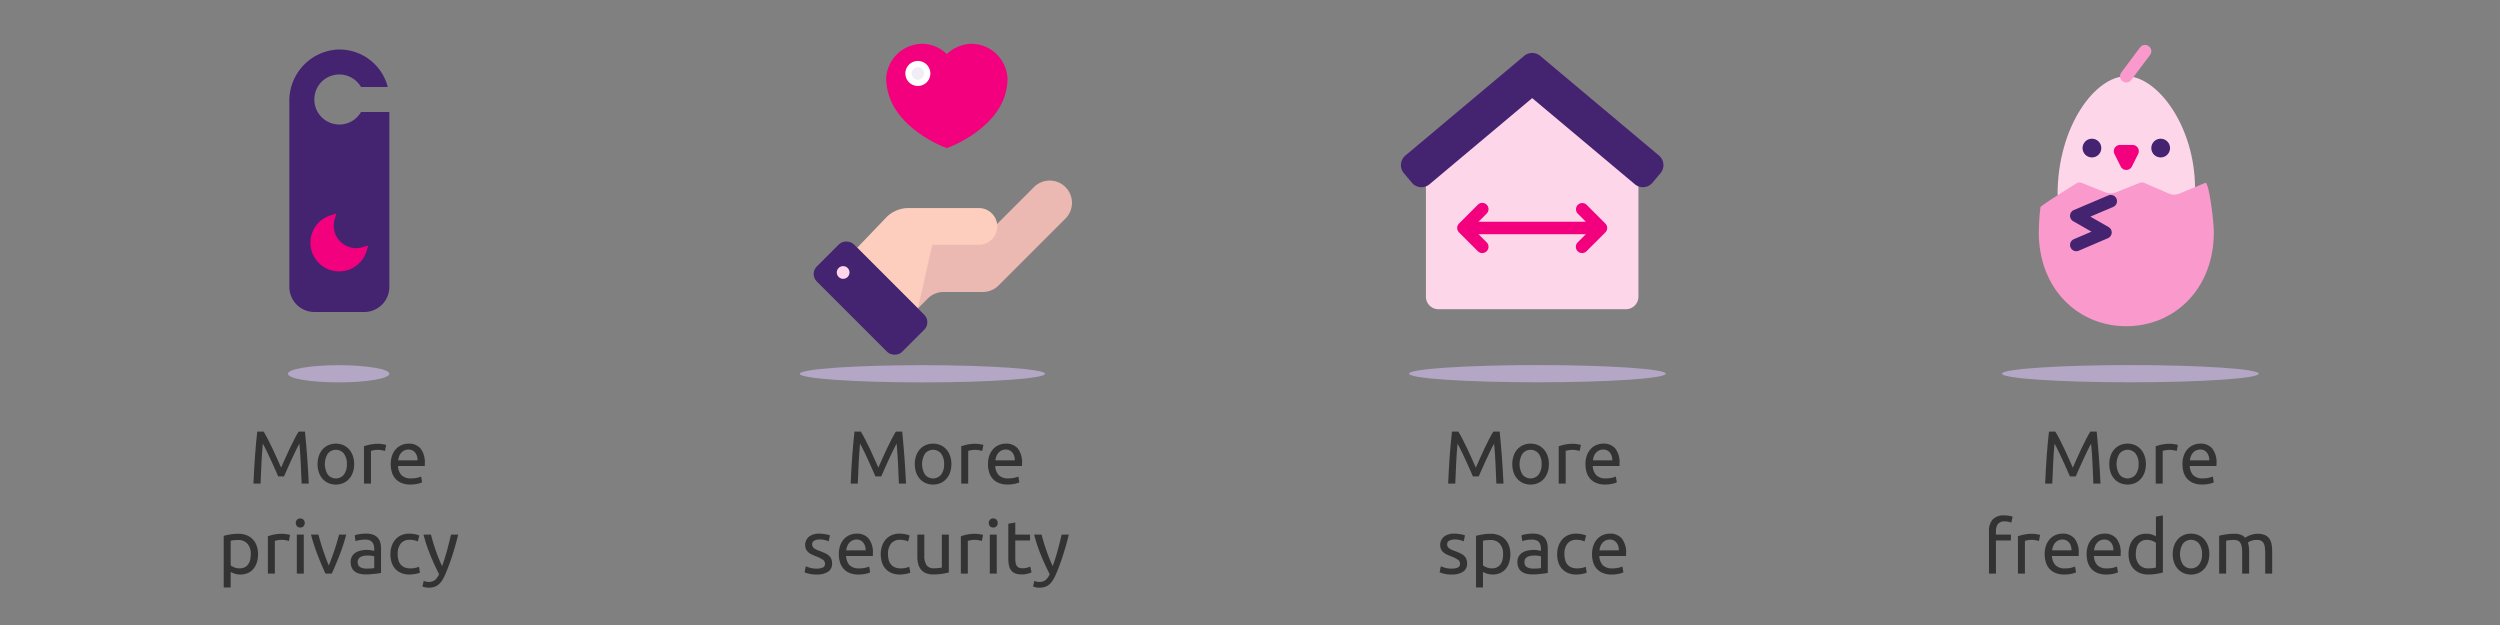 <svg id="LM" xmlns="http://www.w3.org/2000/svg" viewBox="0 0 400 100"><rect x="0" y="0" width="400" height="100" fill="#808080" stroke="none"/><defs><style>.cls-1{fill:#442370;}.cls-2{fill:#f2007d;}.cls-3{fill:#b4a7c6;}.cls-4{fill:#f0edf4;}.cls-5{fill:#fff;}.cls-6{fill:#ebb9b2;}.cls-7{fill:#fdcdbe;}.cls-8{fill:#fdd6ea;}.cls-9{fill:#fa99cb;}.cls-10{fill:#333;}</style></defs><path class="cls-1" d="M62.296,17.92V45.913a4.019,4.019,0,0,1-4.007,4.007H50.303a4.019,4.019,0,0,1-4.007-4.007v-29.695a8.197,8.197,0,0,1,7.691-8.292,8.003,8.003,0,0,1,8.058,5.995l-4.283-.001a4.012,4.012,0,0,0-4.485-1.873,3.96,3.96,0,0,0-2.867,2.911,4.003,4.003,0,0,0,7.353,2.963Z"/><path class="cls-2" d="M58.031,39.545a3.592,3.592,0,0,1-4.635-3.438,3.563,3.563,0,0,1,.155-1.042l.271-.896-.895.271a4.592,4.592,0,1,0,5.726,5.727l.271-.894Z"/><ellipse class="cls-3" cx="54.181" cy="59.806" rx="8.114" ry="1.375"/><ellipse class="cls-3" cx="147.584" cy="59.806" rx="19.624" ry="1.375"/><path class="cls-2" d="M155.3,7.01a5.89,5.89,0,0,0-3.804,1.65,5.745,5.745,0,0,0-3.778-1.65,5.824,5.824,0,0,0-5.93,5.53,9.362,9.362,0,0,0,.646,3.287c2.098,5.272,8.612,7.704,8.889,7.805a.498.498,0,0,0,.172.03.493.493,0,0,0,.171-.03c.277-.101,6.82-2.531,8.901-7.767a9.173,9.173,0,0,0,.635-3.328A5.83,5.83,0,0,0,155.3,7.01Z"/><circle class="cls-4" cx="146.859" cy="11.755" r="1.5"/><path class="cls-5" d="M146.858,13.755a2,2,0,1,1,2-2A2.003,2.003,0,0,1,146.858,13.755Zm0-3a1,1,0,1,0,1,1A1.001,1.001,0,0,0,146.858,10.755Z"/><path class="cls-6" d="M146.864,49.346l1.583-1.583a3.561,3.561,0,0,1,2.518-1.043h6.283a3.561,3.561,0,0,0,2.518-1.043l10.708-10.708a3.561,3.561,0,0,0,0-5.036v0a3.561,3.561,0,0,0-5.036,0l-5.875,5.875-12.783.321.086,13.216"/><path class="cls-7" d="M146.864,49.346,137.155,39.637l4.684-4.888a4.977,4.977,0,0,1,3.52-1.458h11.266a2.938,2.938,0,0,1,2.938,2.938h0a2.938,2.938,0,0,1-2.938,2.938h-7.452L146.864,49.346"/><rect class="cls-1" x="135.084" y="38.045" width="8.393" height="19.305" rx="1.679" transform="translate(7.067 112.456) rotate(-45)"/><circle class="cls-8" cx="134.902" cy="43.596" r="1.018"/><ellipse class="cls-3" cx="245.983" cy="59.79" rx="20.539" ry="1.375"/><path class="cls-8" d="M228.149,28.475v19a2.006,2.006,0,0,0,2,2h30a2.006,2.006,0,0,0,2-2v-19L245.149,13.645Z"/><path class="cls-1" d="M245.149,8.475a1.996,1.996,0,0,0-1.286.468L224.863,24.886a2,2,0,0,0-.247,2.818l1.286,1.532a2,2,0,0,0,1.358.707q.087.008.174.008a2,2,0,0,0,1.286-.468L245.149,15.697l16.429,13.785a2,2,0,0,0,1.286.468q.087,0,.174-.008a2,2,0,0,0,1.358-.707l1.286-1.532a2,2,0,0,0-.247-2.818L246.434,8.943a1.996,1.996,0,0,0-1.286-.468Z"/><path class="cls-2" d="M256.856,35.768l-3-3a1.0 1,0,0,0-1.414,1.414l1.293,1.293H236.563l1.293-1.293a1.0 1,0,1,0-1.414-1.414l-3,3a1.0 1,0,0,0,0,1.414l3,3a1.0 1,0,1,0,1.414-1.414l-1.293-1.293h17.172l-1.293,1.293a1.0 1,0,1,0,1.414,1.414l3-3A1.0 1,0,0,0,256.856,35.768Z"/><ellipse class="cls-3" cx="340.856" cy="59.79" rx="20.539" ry="1.375"/><path class="cls-8" d="M329.208,31.192c0-11,6.029-19,11-19s11,8,11,18L348.139,31.75Z"/><circle class="cls-1" cx="334.708" cy="23.692" r="1.5"/><circle class="cls-1" cx="345.708" cy="23.692" r="1.5"/><path class="cls-2" d="M342.059,23.666a1.001,1.001,0,0,0-.851-.474h-2a1,1,0,0,0-.895,1.447l1,2a1,1,0,0,0,1.789,0l1-2A.999.999,0,0,0,342.059,23.666Z"/><path class="cls-9" d="M352.866,29.252l-4.165,1.73a2.149,2.149,0,0,1-1.678-.012l-3.944-1.706a1.005,1.005,0,0,0-.742,0l-3.754,1.502a2.355,2.355,0,0,1-1.749,0l-3.754-1.502a1.006,1.006,0,0,0-.682-.022s-6.297,3.89-5.921,3.933a33.122,33.122,0,0,0-.269,4.017c0,9,6.268,15,14,15,7.732,0,14-6,14-15C354.208,35.127,353.388,29.064,352.866,29.252Z"/><path class="cls-9" d="M340.207,13.192a1,1,0,0,1-.799-1.6l3-4a1.0 1,0,0,1,1.6,1.2l-3,4A.998.998,0,0,1,340.207,13.192Z"/><path class="cls-1" d="M332.208,40.192a1,1,0,0,1-.394-1.919l2.82-1.209L331.712,35.394a1,1,0,0,1,.105-1.789l5.5-2.333a1.0 1,0,1,1,.781,1.841l-3.643,1.546,2.915,1.666a1.0 1,0,0,1-.103,1.787l-4.667,2A.992.992,0,0,1,332.208,40.192Z"/><path class="cls-10" d="M44.509,76.225c-.08-.192-.186-.436-.317-.731s-.274-.616-.427-.961q-.227-.516-.485-1.062-.258-.546-.486-1.032c-.152-.324-.294-.613-.426-.87-.132-.256-.238-.451-.318-.588q-.132,1.417-.216,3.066-.083,1.649-.144,3.33H40.549q.048-1.081.108-2.179.06-1.097.138-2.159t.168-2.07q.091-1.008.198-1.908h1.02q.325.529.696,1.248.372.721.744,1.506.372.787.72,1.572.349.787.637,1.434.287-.647.636-1.434.347-.785.72-1.572.372-.785.744-1.506.372-.719.696-1.248h1.02q.409,4.021.612,8.316H48.264q-.06-1.68-.144-3.33-.084-1.649-.216-3.066c-.08.137-.187.332-.318.588-.132.257-.273.546-.426.87s-.314.668-.486,1.032-.334.718-.485,1.062q-.229.517-.427.961c-.132.296-.237.539-.317.731Z"/><path class="cls-10" d="M56.665,74.257a3.93,3.93,0,0,1-.216,1.344,3.067,3.067,0,0,1-.605,1.032,2.674,2.674,0,0,1-.931.666,3.078,3.078,0,0,1-2.352,0,2.674,2.674,0,0,1-.931-.666,3.067,3.067,0,0,1-.605-1.032,4.273,4.273,0,0,1,0-2.682,3.057,3.057,0,0,1,.605-1.038,2.674,2.674,0,0,1,.931-.666,3.066,3.066,0,0,1,2.352,0,2.674,2.674,0,0,1,.931.666,3.057,3.057,0,0,1,.605,1.038A3.947,3.947,0,0,1,56.665,74.257Zm-1.164,0a2.688,2.688,0,0,0-.474-1.674,1.655,1.655,0,0,0-2.58,0,3.194,3.194,0,0,0,0,3.348,1.655,1.655,0,0,0,2.58,0A2.688,2.688,0,0,0,55.501,74.257Z"/><path class="cls-10" d="M60.541,71.006c.097,0,.206.006.33.018.124.013.246.028.366.048.12.021.229.04.33.061a2.008,2.008,0,0,1,.222.054l-.191.972a3.988,3.988,0,0,0-.438-.113,3.839,3.839,0,0,0-.786-.066,2.929,2.929,0,0,0-.618.066c-.203.044-.338.074-.401.09v5.244H58.237V71.401a7.605,7.605,0,0,1,.984-.27A6.318,6.318,0,0,1,60.541,71.006Z"/><path class="cls-10" d="M62.521,74.269a3.983,3.983,0,0,1,.239-1.446,3.015,3.015,0,0,1,.637-1.025,2.578,2.578,0,0,1,.912-.612,2.85,2.85,0,0,1,1.056-.204,2.404,2.404,0,0,1,1.932.786,3.616,3.616,0,0,1,.672,2.395v.186a1.731,1.731,0,0,1-.012.21H63.685a2.28,2.28,0,0,0,.563,1.476,2.061,2.061,0,0,0,1.536.505,4.08,4.08,0,0,0,.99-.103,3.468,3.468,0,0,0,.605-.198l.156.937a3.254,3.254,0,0,1-.714.228,5.068,5.068,0,0,1-1.158.12,3.675,3.675,0,0,1-1.41-.246,2.631,2.631,0,0,1-.978-.678,2.768,2.768,0,0,1-.57-1.026A4.332,4.332,0,0,1,62.521,74.269Zm4.284-.612a1.866,1.866,0,0,0-.379-1.241,1.299,1.299,0,0,0-1.073-.486,1.466,1.466,0,0,0-.679.15,1.606,1.606,0,0,0-.498.39,1.803,1.803,0,0,0-.317.552,2.737,2.737,0,0,0-.15.636Z"/><path class="cls-10" d="M41.287,88.67a4.394,4.394,0,0,1-.187,1.308,2.954,2.954,0,0,1-.546,1.032,2.469,2.469,0,0,1-.882.672,2.825,2.825,0,0,1-1.193.24,2.878,2.878,0,0,1-.954-.145,2.993,2.993,0,0,1-.618-.275V93.998H35.791V85.729q.396-.095.99-.21a7.331,7.331,0,0,1,1.374-.114,3.49,3.49,0,0,1,1.296.229,2.785,2.785,0,0,1,.983.647,2.866,2.866,0,0,1,.631,1.026A3.955,3.955,0,0,1,41.287,88.67Zm-1.164,0a2.396,2.396,0,0,0-.54-1.681,1.863,1.863,0,0,0-1.44-.588,6.682,6.682,0,0,0-.785.036,3.16,3.16,0,0,0-.45.084v3.937a2.301,2.301,0,0,0,.588.323,2.202,2.202,0,0,0,.84.156,1.793,1.793,0,0,0,.822-.174,1.51,1.51,0,0,0,.558-.48,2.024,2.024,0,0,0,.312-.72A3.986,3.986,0,0,0,40.123,88.67Z"/><path class="cls-10" d="M45.163,85.405a3.258,3.258,0,0,1,.33.019c.124.012.246.028.366.048s.229.04.33.06a1.965,1.965,0,0,1,.222.055l-.191.972A3.728,3.728,0,0,0,45.781,86.443a3.849,3.849,0,0,0-.786-.065,2.928,2.928,0,0,0-.618.065c-.203.044-.338.074-.401.09V91.777H42.859V85.801a7.591,7.591,0,0,1,.984-.271A6.318,6.318,0,0,1,45.163,85.405Z"/><path class="cls-10" d="M48.042,84.409a.715.715,0,0,1-.51-.197.785.785,0,0,1,0-1.068.756.756,0,0,1,1.021,0,.785.785,0,0,1,0,1.068A.719.719,0,0,1,48.042,84.409Zm.564,7.368H47.49V85.537h1.116Z"/><path class="cls-10" d="M55.398,85.537a31.546,31.546,0,0,1-1.098,3.36q-.63,1.608-1.219,2.88H52.074q-.587-1.271-1.218-2.88a31.328,31.328,0,0,1-1.098-3.36h1.199c.097.393.21.811.343,1.255q.198.665.42,1.319.221.655.449,1.267.229.611.433,1.092.204-.48.432-1.092.229-.612.45-1.267.223-.653.42-1.319.198-.666.342-1.255Z"/><path class="cls-10" d="M58.566,85.381a3.236,3.236,0,0,1,1.135.174,1.837,1.837,0,0,1,.743.492,1.858,1.858,0,0,1,.402.756,3.648,3.648,0,0,1,.12.966v3.9c-.096.016-.23.038-.402.065-.172.028-.365.055-.582.078-.216.024-.449.046-.701.066-.252.02-.503.029-.75.029a4.099,4.099,0,0,1-.973-.107,2.189,2.189,0,0,1-.768-.342,1.572,1.572,0,0,1-.504-.618,2.162,2.162,0,0,1-.181-.924,1.783,1.783,0,0,1,.21-.889,1.678,1.678,0,0,1,.57-.6,2.646,2.646,0,0,1,.84-.336,4.568,4.568,0,0,1,1.008-.108,3.313,3.313,0,0,1,.349.019c.12.012.233.027.342.048.108.02.202.038.282.054.08.017.136.028.168.036v-.312a2.514,2.514,0,0,0-.061-.546,1.239,1.239,0,0,0-.216-.479,1.095,1.095,0,0,0-.426-.336,1.67,1.67,0,0,0-.702-.126,5.207,5.207,0,0,0-.966.078,3.294,3.294,0,0,0-.618.162l-.132-.925a3.44,3.44,0,0,1,.72-.186A6.168,6.168,0,0,1,58.566,85.381Zm.097,5.592q.396,0,.702-.018a3.131,3.131,0,0,0,.51-.066V89.029a1.443,1.443,0,0,0-.391-.102,4.285,4.285,0,0,0-.653-.042,4.147,4.147,0,0,0-.534.036,1.639,1.639,0,0,0-.516.149,1.115,1.115,0,0,0-.391.312.821.821,0,0,0-.156.521.894.894,0,0,0,.385.834A1.994,1.994,0,0,0,58.663,90.973Z"/><path class="cls-10" d="M65.526,91.922a3.394,3.394,0,0,1-1.326-.24,2.667,2.667,0,0,1-.96-.672,2.79,2.79,0,0,1-.582-1.026,4.255,4.255,0,0,1-.191-1.313,3.958,3.958,0,0,1,.21-1.32,3.109,3.109,0,0,1,.594-1.038,2.662,2.662,0,0,1,.942-.684,3.042,3.042,0,0,1,1.241-.246,4.987,4.987,0,0,1,.841.071,3.955,3.955,0,0,1,.804.229l-.252.948a2.677,2.677,0,0,0-.582-.192,3.303,3.303,0,0,0-.702-.072,1.774,1.774,0,0,0-1.434.588,2.594,2.594,0,0,0-.498,1.717,3.516,3.516,0,0,0,.113.924,1.907,1.907,0,0,0,.36.72,1.599,1.599,0,0,0,.63.462,2.402,2.402,0,0,0,.937.162,3.564,3.564,0,0,0,.804-.084,2.938,2.938,0,0,0,.563-.18l.156.936a1.192,1.192,0,0,1-.275.114,3.966,3.966,0,0,1-.408.096c-.152.028-.314.052-.486.072A4.42,4.42,0,0,1,65.526,91.922Z"/><path class="cls-10" d="M67.794,92.941a2.151,2.151,0,0,0,.343.114,1.645,1.645,0,0,0,.414.054,1.622,1.622,0,0,0,1.031-.294,2.531,2.531,0,0,0,.673-.954q-.757-1.44-1.41-3.054a26.454,26.454,0,0,1-1.086-3.271h1.199q.132.541.318,1.164.186.624.414,1.284.227.661.492,1.32.264.661.552,1.271.456-1.26.792-2.495.335-1.236.636-2.545H73.314q-.432,1.765-.96,3.391-.529,1.626-1.14,3.042a6.453,6.453,0,0,1-.498.93,2.833,2.833,0,0,1-.57.643,2.085,2.085,0,0,1-.702.372,3.024,3.024,0,0,1-.882.119,2.296,2.296,0,0,1-.276-.018c-.096-.012-.189-.028-.281-.048-.093-.021-.177-.042-.253-.066a1.2,1.2,0,0,1-.161-.06Z"/><path class="cls-10" d="M140.066,76.225c-.08-.192-.186-.436-.317-.731s-.274-.616-.427-.961q-.227-.516-.485-1.062-.258-.546-.486-1.032c-.152-.324-.294-.613-.426-.87-.132-.256-.238-.451-.318-.588q-.132,1.417-.216,3.066-.083,1.649-.144,3.33h-1.141q.048-1.081.108-2.179.06-1.097.138-2.159t.168-2.07q.091-1.008.198-1.908H137.738q.325.529.696,1.248.372.721.744,1.506.372.787.72,1.572.349.787.637,1.434.287-.647.636-1.434.347-.785.72-1.572.372-.785.744-1.506.372-.719.696-1.248h1.02q.409,4.021.612,8.316H143.822q-.06-1.68-.144-3.33-.084-1.649-.216-3.066c-.08.137-.187.332-.318.588-.132.257-.273.546-.426.87s-.314.668-.486,1.032-.334.718-.485,1.062q-.229.517-.427.961c-.132.296-.237.539-.317.731Z"/><path class="cls-10" d="M152.222,74.257a3.93,3.93,0,0,1-.216,1.344,3.067,3.067,0,0,1-.605,1.032,2.674,2.674,0,0,1-.931.666,3.078,3.078,0,0,1-2.352,0,2.674,2.674,0,0,1-.931-.666,3.067,3.067,0,0,1-.605-1.032,4.273,4.273,0,0,1,0-2.682,3.057,3.057,0,0,1,.605-1.038,2.674,2.674,0,0,1,.931-.666,3.066,3.066,0,0,1,2.352,0,2.674,2.674,0,0,1,.931.666,3.057,3.057,0,0,1,.605,1.038A3.948,3.948,0,0,1,152.222,74.257Zm-1.164,0a2.688,2.688,0,0,0-.474-1.674,1.655,1.655,0,0,0-2.58,0,3.194,3.194,0,0,0,0,3.348,1.655,1.655,0,0,0,2.58,0A2.688,2.688,0,0,0,151.058,74.257Z"/><path class="cls-10" d="M156.098,71.006c.097,0,.206.006.33.018.124.013.246.028.366.048.12.021.229.04.33.061a2.008,2.008,0,0,1,.222.054l-.191.972a3.988,3.988,0,0,0-.438-.113,3.839,3.839,0,0,0-.786-.066,2.929,2.929,0,0,0-.618.066c-.203.044-.338.074-.401.09v5.244h-1.116V71.401a7.604,7.604,0,0,1,.984-.27A6.318,6.318,0,0,1,156.098,71.006Z"/><path class="cls-10" d="M158.079,74.269a3.983,3.983,0,0,1,.239-1.446,3.016,3.016,0,0,1,.637-1.025,2.578,2.578,0,0,1,.912-.612,2.85,2.85,0,0,1,1.056-.204,2.404,2.404,0,0,1,1.932.786,3.616,3.616,0,0,1,.672,2.395v.186a1.729,1.729,0,0,1-.012.21h-4.271a2.28,2.28,0,0,0,.563,1.476,2.061,2.061,0,0,0,1.536.505,4.08,4.08,0,0,0,.99-.103,3.468,3.468,0,0,0,.605-.198l.156.937a3.254,3.254,0,0,1-.714.228,5.067,5.067,0,0,1-1.158.12,3.675,3.675,0,0,1-1.41-.246,2.631,2.631,0,0,1-.978-.678,2.768,2.768,0,0,1-.57-1.026A4.332,4.332,0,0,1,158.079,74.269Zm4.284-.612a1.866,1.866,0,0,0-.379-1.241,1.299,1.299,0,0,0-1.073-.486,1.466,1.466,0,0,0-.679.15,1.606,1.606,0,0,0-.498.39,1.803,1.803,0,0,0-.317.552,2.737,2.737,0,0,0-.15.636Z"/><path class="cls-10" d="M130.659,90.973a2.193,2.193,0,0,0,1.014-.18.61.61,0,0,0,.33-.576.763.763,0,0,0-.324-.648,5.122,5.122,0,0,0-1.067-.54q-.36-.144-.69-.294a2.426,2.426,0,0,1-.57-.354,1.559,1.559,0,0,1-.384-.492,1.748,1.748,0,0,1,.469-2.022,2.614,2.614,0,0,1,1.668-.485,4.772,4.772,0,0,1,.527.029c.176.021.34.045.492.072.152.028.286.059.402.09.115.032.205.061.27.084l-.204.96a2.818,2.818,0,0,0-.563-.197,3.628,3.628,0,0,0-.924-.103,1.705,1.705,0,0,0-.816.187.615.615,0,0,0-.348.582.794.794,0,0,0,.077.359.842.842,0,0,0,.24.282,1.997,1.997,0,0,0,.402.234c.16.071.352.147.576.228.296.112.56.222.792.33a2.516,2.516,0,0,1,.594.378,1.452,1.452,0,0,1,.378.522,1.896,1.896,0,0,1,.132.75,1.489,1.489,0,0,1-.642,1.308,3.199,3.199,0,0,1-1.83.444,4.785,4.785,0,0,1-1.296-.139,6.357,6.357,0,0,1-.636-.21l.203-.96q.192.072.612.216A3.513,3.513,0,0,0,130.659,90.973Z"/><path class="cls-10" d="M134.211,88.67a3.979,3.979,0,0,1,.239-1.446,3.02,3.02,0,0,1,.637-1.026,2.575,2.575,0,0,1,.912-.611,2.831,2.831,0,0,1,1.056-.204,2.401,2.401,0,0,1,1.932.786,3.611,3.611,0,0,1,.672,2.394v.187a1.755,1.755,0,0,1-.012.21h-4.271a2.282,2.282,0,0,0,.563,1.476,2.065,2.065,0,0,0,1.536.504,4.134,4.134,0,0,0,.99-.102,3.553,3.553,0,0,0,.605-.198l.156.936a3.297,3.297,0,0,1-.714.229,5.067,5.067,0,0,1-1.158.12,3.675,3.675,0,0,1-1.41-.246,2.642,2.642,0,0,1-.978-.678,2.775,2.775,0,0,1-.57-1.026A4.341,4.341,0,0,1,134.211,88.67Zm4.284-.612a1.871,1.871,0,0,0-.379-1.242,1.299,1.299,0,0,0-1.073-.486,1.478,1.478,0,0,0-.679.15,1.636,1.636,0,0,0-.498.39,1.808,1.808,0,0,0-.317.553,2.737,2.737,0,0,0-.15.636Z"/><path class="cls-10" d="M143.978,91.922a3.394,3.394,0,0,1-1.326-.24,2.667,2.667,0,0,1-.96-.672,2.79,2.79,0,0,1-.582-1.026,4.255,4.255,0,0,1-.191-1.313,3.958,3.958,0,0,1,.21-1.32,3.109,3.109,0,0,1,.594-1.038,2.662,2.662,0,0,1,.942-.684,3.042,3.042,0,0,1,1.241-.246,4.987,4.987,0,0,1,.841.071,3.955,3.955,0,0,1,.804.229l-.252.948a2.677,2.677,0,0,0-.582-.192,3.303,3.303,0,0,0-.702-.072,1.774,1.774,0,0,0-1.434.588,2.594,2.594,0,0,0-.498,1.717,3.516,3.516,0,0,0,.113.924,1.907,1.907,0,0,0,.36.72,1.599,1.599,0,0,0,.63.462,2.402,2.402,0,0,0,.937.162,3.564,3.564,0,0,0,.804-.084,2.938,2.938,0,0,0,.563-.18l.156.936a1.192,1.192,0,0,1-.275.114,3.966,3.966,0,0,1-.408.096c-.152.028-.314.052-.486.072A4.42,4.42,0,0,1,143.978,91.922Z"/><path class="cls-10" d="M151.814,91.597q-.384.097-1.014.204a8.693,8.693,0,0,1-1.458.107,3.077,3.077,0,0,1-1.212-.21,1.955,1.955,0,0,1-.792-.594,2.418,2.418,0,0,1-.433-.906,4.722,4.722,0,0,1-.132-1.157V85.537h1.116v3.265a2.828,2.828,0,0,0,.36,1.632,1.401,1.401,0,0,0,1.212.492q.18,0,.372-.012c.128-.009.248-.019.359-.03.112-.012.214-.024.307-.036a.9.9,0,0,0,.197-.042V85.537h1.116Z"/><path class="cls-10" d="M156.038,85.405a3.258,3.258,0,0,1,.33.019c.124.012.246.028.366.048s.229.04.33.06a1.965,1.965,0,0,1,.222.055l-.191.972a3.728,3.728,0,0,0-.438-.114,3.849,3.849,0,0,0-.786-.065,2.928,2.928,0,0,0-.618.065c-.203.044-.338.074-.401.09V91.777h-1.116V85.801a7.591,7.591,0,0,1,.984-.271A6.318,6.318,0,0,1,156.038,85.405Z"/><path class="cls-10" d="M158.918,84.409a.715.715,0,0,1-.51-.197.785.785,0,0,1,0-1.068.756.756,0,0,1,1.021,0,.785.785,0,0,1,0,1.068A.719.719,0,0,1,158.918,84.409Zm.564,7.368H158.366V85.537h1.116Z"/><path class="cls-10" d="M162.446,85.537h2.364v.937H162.446v2.88a3.47,3.47,0,0,0,.072.774,1.157,1.157,0,0,0,.216.479.771.771,0,0,0,.36.246,1.595,1.595,0,0,0,.504.072,2.364,2.364,0,0,0,.81-.114q.306-.114.426-.162l.217.924a4.086,4.086,0,0,1-.589.21,3.339,3.339,0,0,1-.96.126,2.925,2.925,0,0,1-1.05-.161,1.538,1.538,0,0,1-.666-.486,1.94,1.94,0,0,1-.354-.798,5.242,5.242,0,0,1-.103-1.099V83.797l1.116-.192Z"/><path class="cls-10" d="M165.494,92.941a2.15,2.15,0,0,0,.343.114,1.645,1.645,0,0,0,.414.054,1.622,1.622,0,0,0,1.031-.294,2.53,2.53,0,0,0,.673-.954q-.757-1.44-1.41-3.054a26.453,26.453,0,0,1-1.086-3.271H166.658q.132.541.318,1.164.186.624.414,1.284.227.661.492,1.32.264.661.552,1.271.456-1.26.792-2.495.335-1.236.636-2.545h1.152q-.432,1.765-.96,3.391-.529,1.626-1.14,3.042a6.453,6.453,0,0,1-.498.93,2.833,2.833,0,0,1-.57.643,2.085,2.085,0,0,1-.702.372,3.024,3.024,0,0,1-.882.119,2.296,2.296,0,0,1-.276-.018c-.096-.012-.189-.028-.281-.048-.093-.021-.177-.042-.253-.066a1.201,1.201,0,0,1-.161-.06Z"/><path class="cls-10" d="M235.664,76.225c-.08-.192-.186-.436-.317-.731s-.274-.616-.427-.961q-.227-.516-.485-1.062-.258-.546-.486-1.032c-.152-.324-.294-.613-.426-.87-.132-.256-.238-.451-.318-.588q-.132,1.417-.216,3.066-.084,1.649-.144,3.33h-1.141q.048-1.081.108-2.179.06-1.097.138-2.159t.168-2.07q.091-1.008.198-1.908h1.02q.325.529.696,1.248.372.721.744,1.506.372.787.72,1.572.349.787.637,1.434.287-.647.636-1.434.347-.785.72-1.572.372-.785.744-1.506.372-.719.696-1.248H239.948q.409,4.021.612,8.316h-1.141q-.06-1.68-.144-3.33-.083-1.649-.216-3.066c-.08.137-.187.332-.318.588-.132.257-.273.546-.426.87s-.314.668-.486,1.032-.334.718-.485,1.062q-.229.517-.427.961c-.132.296-.237.539-.317.731Z"/><path class="cls-10" d="M247.82,74.257a3.93,3.93,0,0,1-.216,1.344,3.067,3.067,0,0,1-.605,1.032,2.674,2.674,0,0,1-.931.666,3.078,3.078,0,0,1-2.352,0,2.674,2.674,0,0,1-.931-.666,3.067,3.067,0,0,1-.605-1.032,4.273,4.273,0,0,1,0-2.682,3.057,3.057,0,0,1,.605-1.038,2.674,2.674,0,0,1,.931-.666,3.066,3.066,0,0,1,2.352,0,2.674,2.674,0,0,1,.931.666,3.057,3.057,0,0,1,.605,1.038A3.948,3.948,0,0,1,247.82,74.257Zm-1.164,0a2.688,2.688,0,0,0-.474-1.674,1.655,1.655,0,0,0-2.58,0,3.194,3.194,0,0,0,0,3.348,1.655,1.655,0,0,0,2.58,0A2.688,2.688,0,0,0,246.656,74.257Z"/><path class="cls-10" d="M251.696,71.006c.097,0,.206.006.33.018.124.013.246.028.366.048.12.021.23.04.33.061a2.008,2.008,0,0,1,.222.054l-.191.972a3.987,3.987,0,0,0-.438-.113,3.839,3.839,0,0,0-.786-.066,2.929,2.929,0,0,0-.618.066c-.203.044-.338.074-.401.09v5.244h-1.116V71.401a7.605,7.605,0,0,1,.984-.27A6.318,6.318,0,0,1,251.696,71.006Z"/><path class="cls-10" d="M253.677,74.269a3.983,3.983,0,0,1,.239-1.446,3.016,3.016,0,0,1,.637-1.025,2.578,2.578,0,0,1,.912-.612,2.85,2.85,0,0,1,1.056-.204,2.404,2.404,0,0,1,1.932.786,3.616,3.616,0,0,1,.672,2.395v.186a1.731,1.731,0,0,1-.012.21h-4.271a2.28,2.28,0,0,0,.563,1.476,2.061,2.061,0,0,0,1.536.505,4.08,4.08,0,0,0,.99-.103,3.468,3.468,0,0,0,.605-.198l.156.937a3.254,3.254,0,0,1-.714.228,5.067,5.067,0,0,1-1.158.12,3.675,3.675,0,0,1-1.41-.246,2.631,2.631,0,0,1-.978-.678,2.768,2.768,0,0,1-.57-1.026A4.332,4.332,0,0,1,253.677,74.269Zm4.284-.612a1.866,1.866,0,0,0-.379-1.241,1.299,1.299,0,0,0-1.073-.486,1.466,1.466,0,0,0-.679.15,1.606,1.606,0,0,0-.498.39,1.803,1.803,0,0,0-.317.552,2.737,2.737,0,0,0-.15.636Z"/><path class="cls-10" d="M232.262,90.973a2.193,2.193,0,0,0,1.014-.18.61.61,0,0,0,.33-.576.763.763,0,0,0-.324-.648,5.122,5.122,0,0,0-1.067-.54q-.36-.144-.69-.294a2.425,2.425,0,0,1-.57-.354,1.559,1.559,0,0,1-.384-.492,1.748,1.748,0,0,1,.469-2.022,2.614,2.614,0,0,1,1.668-.485,4.772,4.772,0,0,1,.527.029c.176.021.34.045.492.072.152.028.286.059.402.09.115.032.205.061.27.084l-.204.96a2.818,2.818,0,0,0-.563-.197,3.628,3.628,0,0,0-.924-.103,1.705,1.705,0,0,0-.816.187.615.615,0,0,0-.348.582.794.794,0,0,0,.077.359.842.842,0,0,0,.24.282,1.996,1.996,0,0,0,.402.234c.16.071.352.147.576.228.296.112.56.222.792.33a2.516,2.516,0,0,1,.594.378,1.452,1.452,0,0,1,.378.522,1.896,1.896,0,0,1,.132.75,1.489,1.489,0,0,1-.642,1.308,3.199,3.199,0,0,1-1.83.444,4.785,4.785,0,0,1-1.296-.139,6.357,6.357,0,0,1-.636-.21l.203-.96q.192.072.612.216A3.513,3.513,0,0,0,232.262,90.973Z"/><path class="cls-10" d="M241.658,88.67a4.394,4.394,0,0,1-.187,1.308,2.955,2.955,0,0,1-.546,1.032,2.469,2.469,0,0,1-.882.672,2.824,2.824,0,0,1-1.193.24,2.878,2.878,0,0,1-.954-.145,2.993,2.993,0,0,1-.618-.275V93.998h-1.116V85.729q.396-.095.99-.21a7.331,7.331,0,0,1,1.374-.114,3.49,3.49,0,0,1,1.296.229,2.785,2.785,0,0,1,.983.647,2.866,2.866,0,0,1,.631,1.026A3.955,3.955,0,0,1,241.658,88.67Zm-1.164,0a2.396,2.396,0,0,0-.54-1.681,1.863,1.863,0,0,0-1.44-.588,6.682,6.682,0,0,0-.785.036,3.159,3.159,0,0,0-.45.084v3.937a2.301,2.301,0,0,0,.588.323,2.202,2.202,0,0,0,.84.156,1.793,1.793,0,0,0,.822-.174,1.51,1.51,0,0,0,.558-.48,2.024,2.024,0,0,0,.312-.72A3.986,3.986,0,0,0,240.494,88.67Z"/><path class="cls-10" d="M245.246,85.381a3.236,3.236,0,0,1,1.135.174,1.837,1.837,0,0,1,.743.492,1.858,1.858,0,0,1,.402.756,3.648,3.648,0,0,1,.12.966v3.9c-.096.016-.23.038-.402.065-.172.028-.365.055-.582.078-.216.024-.449.046-.701.066-.252.02-.503.029-.75.029a4.099,4.099,0,0,1-.973-.107,2.189,2.189,0,0,1-.768-.342,1.572,1.572,0,0,1-.504-.618,2.162,2.162,0,0,1-.181-.924,1.783,1.783,0,0,1,.21-.889,1.678,1.678,0,0,1,.57-.6,2.646,2.646,0,0,1,.84-.336,4.568,4.568,0,0,1,1.008-.108,3.313,3.313,0,0,1,.349.019c.12.012.233.027.342.048.108.02.202.038.282.054.08.017.136.028.168.036v-.312a2.515,2.515,0,0,0-.061-.546,1.239,1.239,0,0,0-.216-.479,1.095,1.095,0,0,0-.426-.336,1.67,1.67,0,0,0-.702-.126,5.207,5.207,0,0,0-.966.078,3.294,3.294,0,0,0-.618.162l-.132-.925a3.44,3.44,0,0,1,.72-.186A6.168,6.168,0,0,1,245.246,85.381Zm.097,5.592q.396,0,.702-.018a3.131,3.131,0,0,0,.51-.066V89.029a1.443,1.443,0,0,0-.391-.102,4.285,4.285,0,0,0-.653-.042,4.147,4.147,0,0,0-.534.036,1.64,1.64,0,0,0-.516.149,1.115,1.115,0,0,0-.391.312.821.821,0,0,0-.156.521.894.894,0,0,0,.385.834A1.995,1.995,0,0,0,245.343,90.973Z"/><path class="cls-10" d="M252.206,91.922a3.394,3.394,0,0,1-1.326-.24,2.667,2.667,0,0,1-.96-.672,2.79,2.79,0,0,1-.582-1.026,4.255,4.255,0,0,1-.191-1.313,3.958,3.958,0,0,1,.21-1.32,3.109,3.109,0,0,1,.594-1.038,2.662,2.662,0,0,1,.942-.684,3.042,3.042,0,0,1,1.241-.246,4.987,4.987,0,0,1,.841.071,3.955,3.955,0,0,1,.804.229l-.252.948a2.677,2.677,0,0,0-.582-.192,3.303,3.303,0,0,0-.702-.072,1.774,1.774,0,0,0-1.434.588,2.594,2.594,0,0,0-.498,1.717,3.516,3.516,0,0,0,.113.924,1.907,1.907,0,0,0,.36.72,1.599,1.599,0,0,0,.63.462,2.402,2.402,0,0,0,.937.162,3.564,3.564,0,0,0,.804-.084,2.938,2.938,0,0,0,.563-.18l.156.936a1.192,1.192,0,0,1-.275.114,3.966,3.966,0,0,1-.408.096c-.152.028-.314.052-.486.072A4.42,4.42,0,0,1,252.206,91.922Z"/><path class="cls-10" d="M254.726,88.67a3.979,3.979,0,0,1,.239-1.446,3.02,3.02,0,0,1,.637-1.026,2.575,2.575,0,0,1,.912-.611,2.831,2.831,0,0,1,1.056-.204,2.401,2.401,0,0,1,1.932.786,3.611,3.611,0,0,1,.672,2.394v.187a1.753,1.753,0,0,1-.012.21h-4.271a2.282,2.282,0,0,0,.563,1.476,2.065,2.065,0,0,0,1.536.504,4.134,4.134,0,0,0,.99-.102,3.553,3.553,0,0,0,.605-.198l.156.936a3.297,3.297,0,0,1-.714.229,5.068,5.068,0,0,1-1.158.12,3.675,3.675,0,0,1-1.41-.246,2.642,2.642,0,0,1-.978-.678,2.776,2.776,0,0,1-.57-1.026A4.341,4.341,0,0,1,254.726,88.67Zm4.284-.612a1.871,1.871,0,0,0-.379-1.242,1.299,1.299,0,0,0-1.073-.486,1.478,1.478,0,0,0-.679.15,1.636,1.636,0,0,0-.498.39,1.808,1.808,0,0,0-.317.553,2.737,2.737,0,0,0-.15.636Z"/><path class="cls-10" d="M331.183,76.225q-.12-.289-.317-.732-.198-.444-.427-.96-.227-.516-.485-1.062-.258-.546-.486-1.032-.229-.486-.426-.87-.198-.384-.318-.588-.132,1.415-.216,3.065-.084,1.651-.144,3.33h-1.141q.048-1.08.108-2.178.06-1.099.138-2.16.078-1.062.168-2.07.091-1.008.198-1.907h1.02q.325.527.696,1.248.372.719.744,1.506.372.785.72,1.571.349.787.637,1.435.287-.647.636-1.435.347-.785.72-1.571.372-.787.744-1.506.372-.721.696-1.248h1.02q.409,4.02.612,8.315H334.939q-.06-1.68-.144-3.33-.083-1.649-.216-3.065-.12.204-.318.588-.198.384-.426.87-.229.486-.486,1.032-.258.545-.485,1.062-.229.516-.427.96-.198.444-.317.732Z"/><path class="cls-10" d="M343.34,74.256a3.94,3.94,0,0,1-.216,1.345,3.072,3.072,0,0,1-.605,1.031,2.661,2.661,0,0,1-.931.666,3.066,3.066,0,0,1-2.352,0,2.661,2.661,0,0,1-.931-.666,3.072,3.072,0,0,1-.605-1.031,4.276,4.276,0,0,1,0-2.683,3.066,3.066,0,0,1,.605-1.038,2.674,2.674,0,0,1,.931-.666,3.078,3.078,0,0,1,2.352,0,2.674,2.674,0,0,1,.931.666,3.066,3.066,0,0,1,.605,1.038A3.952,3.952,0,0,1,343.34,74.256Zm-1.164,0a2.69,2.69,0,0,0-.474-1.674,1.655,1.655,0,0,0-2.58,0,3.196,3.196,0,0,0,0,3.349,1.657,1.657,0,0,0,2.58,0A2.691,2.691,0,0,0,342.176,74.256Z"/><path class="cls-10" d="M347.216,71.005a3.258,3.258,0,0,1,.33.019c.124.012.246.028.366.048s.23.04.33.06a1.965,1.965,0,0,1,.222.055l-.191.972a3.728,3.728,0,0,0-.438-.114,3.849,3.849,0,0,0-.786-.065,2.929,2.929,0,0,0-.618.065c-.203.044-.338.074-.401.09v5.244h-1.116V71.401a7.592,7.592,0,0,1,.984-.271A6.318,6.318,0,0,1,347.216,71.005Z"/><path class="cls-10" d="M349.196,74.269a3.98,3.98,0,0,1,.239-1.446,3.02,3.02,0,0,1,.637-1.026,2.575,2.575,0,0,1,.912-.611,2.831,2.831,0,0,1,1.056-.204,2.401,2.401,0,0,1,1.932.786,3.611,3.611,0,0,1,.672,2.394v.187a1.755,1.755,0,0,1-.012.21H350.36a2.282,2.282,0,0,0,.563,1.476,2.065,2.065,0,0,0,1.536.504,4.134,4.134,0,0,0,.99-.102,3.553,3.553,0,0,0,.605-.198l.156.936a3.297,3.297,0,0,1-.714.229,5.067,5.067,0,0,1-1.158.12,3.675,3.675,0,0,1-1.41-.246,2.642,2.642,0,0,1-.978-.678,2.775,2.775,0,0,1-.57-1.026A4.341,4.341,0,0,1,349.196,74.269Zm4.284-.612a1.871,1.871,0,0,0-.379-1.242,1.299,1.299,0,0,0-1.073-.486,1.478,1.478,0,0,0-.679.15,1.636,1.636,0,0,0-.498.39,1.808,1.808,0,0,0-.317.553,2.737,2.737,0,0,0-.15.636Z"/><path class="cls-10" d="M320.672,82.465a4.319,4.319,0,0,1,.846.072,3.049,3.049,0,0,1,.498.132l-.204.96a2.082,2.082,0,0,0-.408-.138,2.711,2.711,0,0,0-.647-.066,1.268,1.268,0,0,0-1.093.427,1.897,1.897,0,0,0-.312,1.146v.54h2.399v.936h-2.399V91.777H318.235V84.972a2.681,2.681,0,0,1,.588-1.854A2.369,2.369,0,0,1,320.672,82.465Z"/><path class="cls-10" d="M325.171,85.405c.097,0,.206.006.33.018.124.013.246.028.366.048.12.021.229.04.33.061a2.011,2.011,0,0,1,.222.054l-.191.972a3.99,3.99,0,0,0-.438-.113,3.84,3.84,0,0,0-.786-.066,2.93,2.93,0,0,0-.618.066c-.203.044-.338.074-.401.09V91.777h-1.116V85.8a7.606,7.606,0,0,1,.984-.27A6.318,6.318,0,0,1,325.171,85.405Z"/><path class="cls-10" d="M327.151,88.669a3.983,3.983,0,0,1,.239-1.446,3.015,3.015,0,0,1,.637-1.025,2.578,2.578,0,0,1,.912-.612,2.85,2.85,0,0,1,1.056-.204,2.404,2.404,0,0,1,1.932.786,3.616,3.616,0,0,1,.672,2.395v.186a1.731,1.731,0,0,1-.012.21h-4.271a2.28,2.28,0,0,0,.563,1.476,2.061,2.061,0,0,0,1.536.505,4.08,4.08,0,0,0,.99-.103,3.468,3.468,0,0,0,.605-.198l.156.937a3.254,3.254,0,0,1-.714.228,5.067,5.067,0,0,1-1.158.12,3.675,3.675,0,0,1-1.41-.246,2.631,2.631,0,0,1-.978-.678,2.768,2.768,0,0,1-.57-1.026A4.332,4.332,0,0,1,327.151,88.669Zm4.284-.612a1.866,1.866,0,0,0-.379-1.241,1.299,1.299,0,0,0-1.073-.486,1.466,1.466,0,0,0-.679.15,1.606,1.606,0,0,0-.498.39,1.803,1.803,0,0,0-.317.552,2.737,2.737,0,0,0-.15.636Z"/><path class="cls-10" d="M333.859,88.669a3.983,3.983,0,0,1,.239-1.446,3.015,3.015,0,0,1,.637-1.025,2.578,2.578,0,0,1,.912-.612,2.85,2.85,0,0,1,1.056-.204,2.404,2.404,0,0,1,1.932.786,3.616,3.616,0,0,1,.672,2.395v.186a1.731,1.731,0,0,1-.012.21h-4.271a2.28,2.28,0,0,0,.563,1.476,2.061,2.061,0,0,0,1.536.505,4.08,4.08,0,0,0,.99-.103,3.468,3.468,0,0,0,.605-.198l.156.937a3.254,3.254,0,0,1-.714.228,5.068,5.068,0,0,1-1.158.12,3.675,3.675,0,0,1-1.41-.246,2.631,2.631,0,0,1-.978-.678,2.768,2.768,0,0,1-.57-1.026A4.332,4.332,0,0,1,333.859,88.669Zm4.284-.612a1.866,1.866,0,0,0-.379-1.241,1.299,1.299,0,0,0-1.073-.486,1.466,1.466,0,0,0-.679.15,1.606,1.606,0,0,0-.498.39,1.803,1.803,0,0,0-.317.552,2.737,2.737,0,0,0-.15.636Z"/><path class="cls-10" d="M344.947,82.657l1.116-.192v9.132c-.257.072-.584.145-.984.217a7.935,7.935,0,0,1-1.38.107,3.506,3.506,0,0,1-1.296-.228,2.786,2.786,0,0,1-.984-.648,2.874,2.874,0,0,1-.63-1.025,3.932,3.932,0,0,1-.222-1.362,4.443,4.443,0,0,1,.186-1.32,2.963,2.963,0,0,1,.546-1.032,2.498,2.498,0,0,1,.882-.672,2.844,2.844,0,0,1,1.194-.239,2.908,2.908,0,0,1,.954.144,3.011,3.011,0,0,1,.618.276Zm0,4.2a2.287,2.287,0,0,0-.588-.324,2.224,2.224,0,0,0-.84-.156,1.803,1.803,0,0,0-.822.174,1.513,1.513,0,0,0-.559.48,2.03,2.03,0,0,0-.312.726,4.01,4.01,0,0,0-.096.9,2.416,2.416,0,0,0,.54,1.686,1.849,1.849,0,0,0,1.439.595,5.858,5.858,0,0,0,.762-.042,3.623,3.623,0,0,0,.475-.091Z"/><path class="cls-10" d="M353.49,88.657a3.93,3.93,0,0,1-.216,1.344,3.067,3.067,0,0,1-.605,1.032,2.674,2.674,0,0,1-.931.666,3.078,3.078,0,0,1-2.352,0,2.674,2.674,0,0,1-.931-.666,3.067,3.067,0,0,1-.605-1.032,4.273,4.273,0,0,1,0-2.682,3.057,3.057,0,0,1,.605-1.038,2.674,2.674,0,0,1,.931-.666,3.066,3.066,0,0,1,2.352,0,2.674,2.674,0,0,1,.931.666,3.057,3.057,0,0,1,.605,1.038A3.948,3.948,0,0,1,353.49,88.657Zm-1.164,0a2.688,2.688,0,0,0-.474-1.674,1.655,1.655,0,0,0-2.58,0,3.194,3.194,0,0,0,0,3.348,1.655,1.655,0,0,0,2.58,0A2.688,2.688,0,0,0,352.326,88.657Z"/><path class="cls-10" d="M355.062,85.716q.384-.095,1.014-.204a8.797,8.797,0,0,1,1.458-.107,2.74,2.74,0,0,1,1.009.162,1.769,1.769,0,0,1,.684.474c.056-.04.144-.096.264-.168a2.936,2.936,0,0,1,.444-.21,4.725,4.725,0,0,1,.588-.18,2.982,2.982,0,0,1,.696-.078,2.832,2.832,0,0,1,1.176.21,1.687,1.687,0,0,1,.714.594,2.307,2.307,0,0,1,.348.912,6.818,6.818,0,0,1,.091,1.152V91.777h-1.116V88.512a7.288,7.288,0,0,0-.054-.947,1.839,1.839,0,0,0-.204-.66.942.942,0,0,0-.408-.391,1.523,1.523,0,0,0-.666-.126,2.475,2.475,0,0,0-.93.15,1.833,1.833,0,0,0-.498.271,4.193,4.193,0,0,1,.144.684,6.056,6.056,0,0,1,.048.78V91.777h-1.116V88.512a6.431,6.431,0,0,0-.06-.947,1.917,1.917,0,0,0-.21-.66.942.942,0,0,0-.408-.391,1.488,1.488,0,0,0-.654-.126c-.111,0-.231.005-.359.013s-.25.018-.366.029c-.116.013-.222.026-.318.042-.096.017-.16.028-.191.036V91.777h-1.116Z"/></svg>